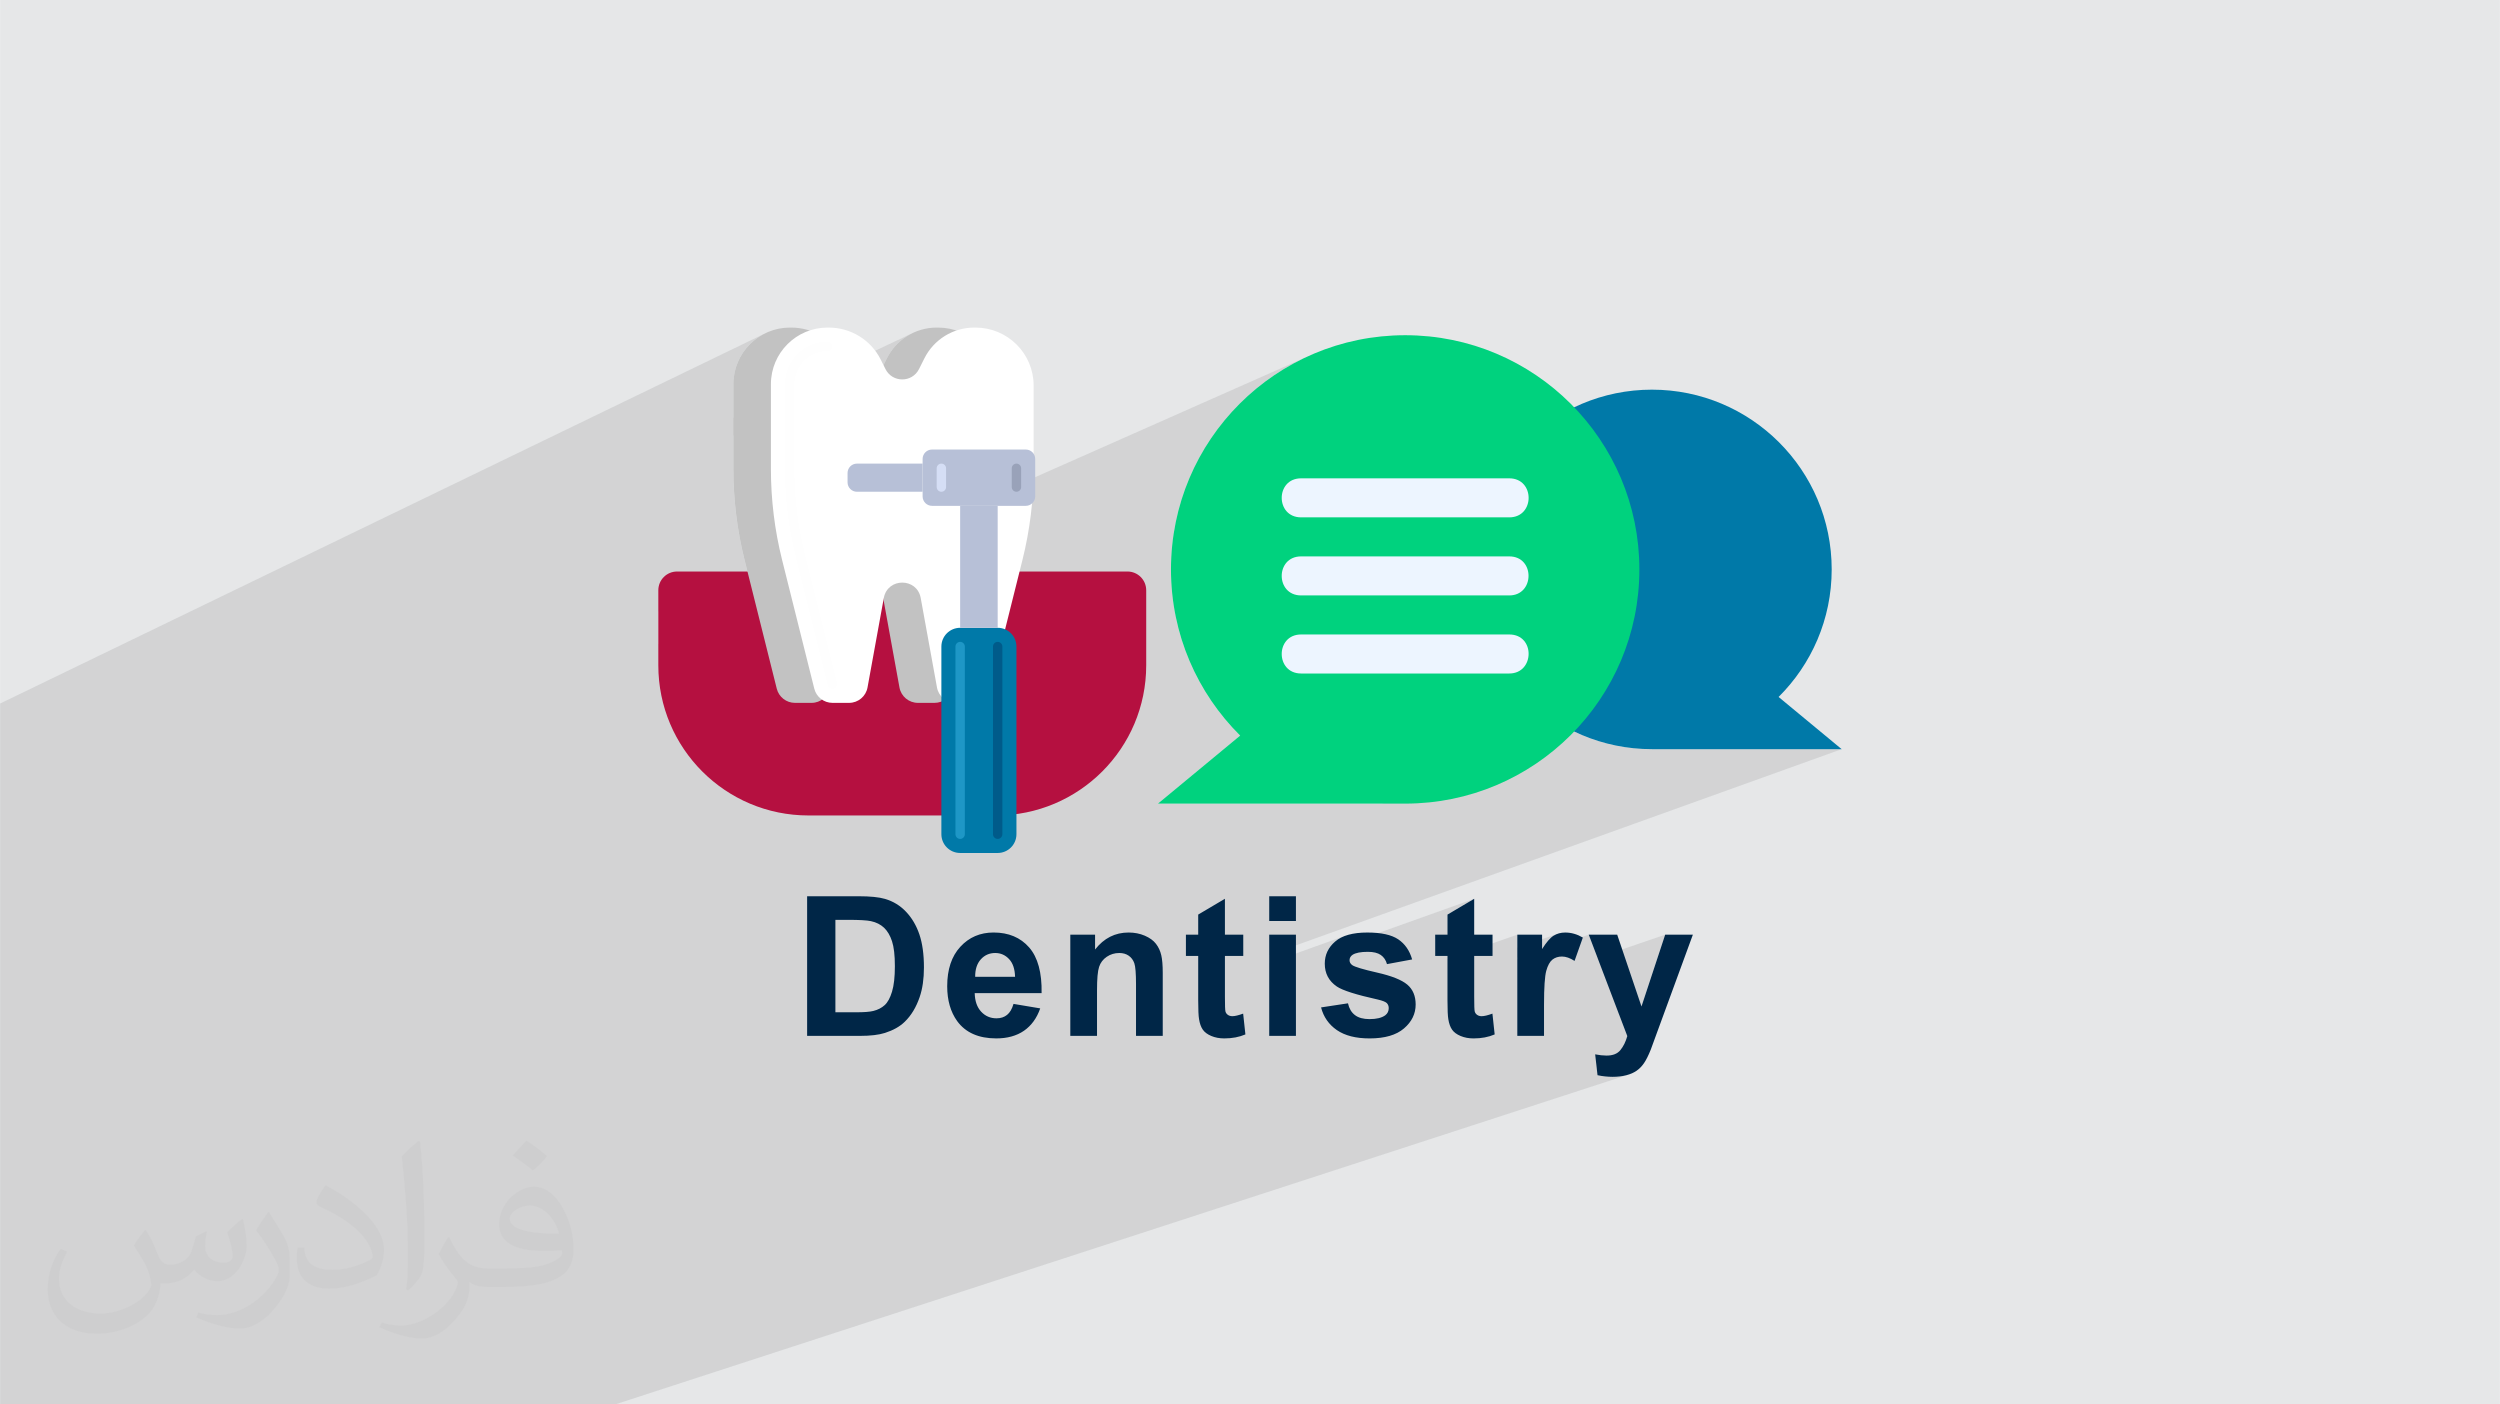 <?xml version="1.0" encoding="UTF-8"?>
<!DOCTYPE svg PUBLIC "-//W3C//DTD SVG 1.0//EN" "http://www.w3.org/TR/2001/REC-SVG-20010904/DTD/svg10.dtd">
<!-- Creator: CorelDRAW -->
<svg xmlns="http://www.w3.org/2000/svg" xml:space="preserve" width="3.708in" height="2.083in" version="1.0" style="shape-rendering:geometricPrecision; text-rendering:geometricPrecision; image-rendering:optimizeQuality; fill-rule:evenodd; clip-rule:evenodd"
viewBox="0 0 3702.73 2080.18"
 xmlns:xlink="http://www.w3.org/1999/xlink"
 xmlns:xodm="http://www.corel.com/coreldraw/odm/2003">
 <defs>
  <style type="text/css">
   <![CDATA[
    .fil0 {fill:#E6E7E8}
    .fil3 {fill:#002647;fill-rule:nonzero}
    .fil13 {fill:#005B8A;fill-rule:nonzero}
    .fil4 {fill:#0079A8;fill-rule:nonzero}
    .fil5 {fill:#00D27E;fill-rule:nonzero}
    .fil12 {fill:#1E97C6;fill-rule:nonzero}
    .fil14 {fill:#99A2B9;fill-rule:nonzero}
    .fil7 {fill:#B51040;fill-rule:nonzero}
    .fil11 {fill:#B7C0D7;fill-rule:nonzero}
    .fil8 {fill:#C2C2C2;fill-rule:nonzero}
    .fil15 {fill:#D5DEF5;fill-rule:nonzero}
    .fil6 {fill:#EDF5FF;fill-rule:nonzero}
    .fil10 {fill:#FEFEFE;fill-rule:nonzero}
    .fil9 {fill:white;fill-rule:nonzero}
    .fil2 {fill:#373435;fill-opacity:0.031}
    .fil1 {fill:#2B2A29;fill-opacity:0.102}
   ]]>
  </style>
 </defs>
 <g id="Layer_x0020_1">
  <polygon class="fil0" points="-0,0 3702.73,0 3702.73,2080.18 -0,2080.18 "/>
  <polygon class="fil1" points="-0,2019.13 -0,2019.21 -0,2028.66 -0,2034.17 -0,2035.62 -0,2036.19 -0,2048.12 -0,2049.12 -0,2054.72 -0,2060.18 -0,2060.86 -0,2065.66 -0,2072 -0,2076.44 -0,2080.06 -0,2080.18 55.3,2080.18 60.84,2080.18 85.84,2080.18 94.39,2080.18 106.8,2080.18 127.5,2080.18 143.37,2080.18 159.97,2080.18 174.78,2080.18 176.92,2080.18 198.56,2080.18 198.57,2080.18 202.64,2080.18 217.07,2080.18 232.98,2080.18 247.91,2080.18 258.95,2080.18 273.38,2080.18 275.85,2080.18 280.39,2080.18 302.68,2080.18 304.34,2080.18 310.61,2080.18 338.73,2080.18 344.16,2080.18 345.03,2080.18 383.97,2080.18 385.52,2080.18 419.95,2080.18 437.17,2080.18 462.1,2080.18 508.71,2080.18 508.79,2080.18 588.79,2080.18 622.15,2080.18 655.69,2080.18 667.55,2080.18 760.99,2080.18 790.21,2080.18 814.4,2080.18 873.98,2080.18 911.12,2080.18 2413.22,1591.28 2411.11,1591.96 2408.89,1592.59 2406.62,1593.15 2404.26,1593.63 2401.83,1594.05 2399.33,1594.39 2396.75,1594.65 2394.1,1594.84 2391.38,1594.96 2388.58,1594.99 2385.73,1594.96 2382.89,1594.84 2380.06,1594.65 2377.24,1594.39 2374.44,1594.05 2371.64,1593.63 2368.86,1593.15 2366.09,1592.59 2363.63,1570.66 2388.86,1562.37 2391.54,1561.48 2393.99,1560.34 2396.21,1558.94 2398.21,1557.28 2399.98,1555.37 2401.6,1553.26 2403.12,1551.01 2404.54,1548.63 2405.87,1546.1 2407.09,1543.44 2408.22,1540.64 2409.26,1537.7 2410.19,1534.63 2397.77,1501.95 2431.23,1490.77 2466.33,1384.42 2366.15,1418.77 2353.1,1384.42 2247.3,1421.08 2247.3,1418.42 2283.99,1405.7 2286.32,1402.09 2288.6,1398.8 2290.82,1395.84 2292.98,1393.21 2295.08,1390.89 2297.12,1388.91 2299.1,1387.25 2301.03,1385.91 2302.95,1384.81 2304.95,1383.86 2307,1383.06 2247.3,1403.84 2247.3,1384.42 2143.87,1420.61 2143.87,1415.91 2125.67,1415.91 2125.67,1390.85 2143.87,1384.42 2143.87,1354.67 2183.44,1331.27 1966.28,1408.8 1968.13,1405.37 1970.78,1401.56 1973.91,1397.95 1977.52,1394.53 1979.51,1392.92 1981.63,1391.42 1983.88,1390.01 1986.26,1388.72 1988.78,1387.52 1991.43,1386.43 1879.82,1426.43 1879.82,1414.48 2727.76,1109.66 2446.72,1109.66 2439.01,1109.55 2431.36,1109.22 2423.77,1108.68 2416.23,1107.93 2408.76,1106.97 2401.36,1105.81 2394.02,1104.44 2386.75,1102.87 2379.56,1101.11 2372.45,1099.16 2365.41,1097.01 2358.46,1094.68 2351.6,1092.16 2344.83,1089.46 2338.15,1086.58 2331.56,1083.53 2046.92,1190.31 1715.04,1190.31 1836.78,1089.55 1830.92,1083.59 1825.21,1077.49 1819.63,1071.25 1814.21,1064.88 1808.95,1058.37 1803.83,1051.75 1798.88,1044.99 1794.08,1038.11 1789.44,1031.11 1784.98,1024 1780.68,1016.76 1776.55,1009.42 1772.6,1001.98 1768.83,994.42 1765.23,986.76 1761.82,979 1758.59,971.14 1755.55,963.18 1752.7,955.14 1750.05,947 1747.59,938.78 1745.33,930.48 1743.28,922.09 1741.43,913.62 1739.78,905.08 1738.34,896.47 1737.13,887.79 1736.12,879.04 1735.33,870.22 1734.77,861.34 1734.48,853.93 2331.56,603.28 2338.14,600.23 2344.82,597.36 1734.47,853.59 1734.43,852.4 1734.31,843.41 1734.76,825.53 1736.1,807.89 1738.32,790.51 1741.37,773.41 1745.25,756.61 1749.93,740.14 1755.39,724.01 1761.62,708.25 1768.57,692.88 1776.24,677.92 1784.61,663.39 1793.64,649.32 1803.32,635.72 1813.62,622.62 1824.54,610.04 1836.03,598 1848.08,586.52 1860.68,575.63 1873.79,565.34 1887.39,555.67 1901.47,546.66 1915.99,538.31 1930.95,530.67 1946.31,523.73 974.96,954.08 974.96,905.69 1106.99,846.51 1102.74,829.52 1101.73,825.38 1100.74,821.23 1099.78,817.09 1098.86,812.93 1097.97,808.76 1097.11,804.59 1096.29,800.42 1095.5,796.24 1094.73,792.05 1094,787.86 1093.31,783.67 1092.64,779.47 1092.01,775.26 1091.41,771.05 1090.84,766.84 1090.3,762.62 1089.8,758.39 1089.33,754.17 1088.89,749.94 1088.48,745.7 1088.11,741.47 1087.77,737.23 1087.46,732.98 1087.18,728.74 1086.94,724.49 1086.72,720.24 1086.55,715.99 1086.4,711.73 1086.28,707.48 1086.21,703.22 1086.15,698.97 1086.14,694.7 1086.14,645.32 1308.48,540.75 1313.43,530.84 1316.22,525.72 1319.34,520.85 1322.77,516.24 1326.48,511.91 1330.47,507.86 1334.71,504.1 1339.19,500.66 1343.88,497.52 1348.78,494.72 1353.87,492.25 1086.14,618.92 1086.14,569.06 1086.57,560.49 1087.84,552.16 1089.91,544.12 1092.73,536.41 1096.26,529.08 1100.47,522.17 1105.3,515.71 1110.71,509.75 1116.67,504.34 1123.13,499.51 1130.05,495.31 -0,1042.09 -0,1088.6 -0,1132.77 -0,1149.6 -0,1156.16 -0,1199.9 -0,1298.47 -0,1314.53 -0,1325.95 -0,1342.66 -0,1386.03 -0,1414.18 -0,1573.25 -0,1694.48 -0,1763.16 -0,1787 -0,1798.6 -0,1798.99 -0,1804.76 -0,1810.75 -0,1820.19 -0,1838.71 -0,1840.43 -0,1843.47 -0,1854.75 -0,1932.67 -0,1961.83 -0,1968.52 -0,1975.4 -0,1975.79 -0,1979.67 -0,1979.73 -0,1996.46 -0,2002.36 -0,2002.83 -0,2004.67 -0,2005.71 -0,2009.6 -0,2013.2 "/>
  <path class="fil2" d="M215.96 1821.93c7.07,10.71 11.65,21.01 16.13,32.45 3.33,6.66 5.09,18.93 20.7,18.93 4.57,0 11.13,-1.35 16.95,-4.57 6.55,-3.44 11.54,-8.64 14.15,-16.53l6.24 -21.01 15.19 -7.49 1.04 1.04c-2.08,7.91 -2.59,15.5 -2.59,21.43 0,17.57 15.19,24.23 27.25,24.23 7.07,0 13.42,-3.44 13.42,-9.89 0,-8.32 -3.53,-22.47 -8.12,-35.16 7.07,-7.07 14.15,-14.15 22.26,-19.87l1.25 0.63c3.53,14.98 5.51,29.75 5.51,39.63 0,9.67 -4.27,20.39 -7.8,27.36 -7.28,13.73 -20.18,24.65 -35.78,24.65 -11.85,0 -25.06,-5.93 -34.12,-16.95l-0.52 0c-8.53,10.61 -21.74,20.18 -42.86,20.18l-6.55 0c-1.04,13.94 -4.05,23.81 -8.64,32.66 -12.58,24.54 -49.92,41.92 -85.08,41.92 -48.89,0 -73.43,-28.19 -73.43,-65.73 0,-23.19 7.59,-44.72 19.24,-60.01l9.56 3.95c-7.28,13.94 -12.17,27.04 -12.17,39.94 0,35.16 28.61,51.9 61.58,51.9 30.58,0 68.44,-19.45 75.31,-42.02 -2.59,-24.65 -11.85,-36.19 -26,-58.66 4.27,-7.49 9.78,-14.98 16.64,-22.98l1.25 0 0 0 0 0 -0.01 -0.04zm563.83 -132.3c10.3,6.45 20.39,14.04 30.27,22.78 -5.51,7.8 -12.38,14.88 -20.91,21.12 -9.89,-8.01 -19.76,-14.88 -29.86,-22.16 6.86,-7.7 13.63,-15.08 20.49,-21.74l0 0 0 0 0 0 0 0 0 0 0.01 0zm5.3 96.11c-16.64,0 -30.27,10.92 -30.27,19.03 0,17.38 33.28,22.78 73.12,22.56 -4.99,-20.39 -22.47,-41.61 -42.86,-41.61l0 0.01zm-37.35 92.99c21.64,0 40.57,-0.63 55.02,-4.27 16.13,-4.05 29.75,-12.17 29.75,-17.78 0,-1.46 0,-3.22 -0.52,-4.68 -9.05,0.83 -19.45,0.83 -28.5,0.83 -29.33,0 -51.79,-6.66 -60.64,-23.09 -2.19,-4.57 -3.74,-9.67 -3.74,-15.5 0,-15.92 6.86,-31.41 18.93,-42.13 10.08,-8.84 21.22,-14.35 32.55,-14.35 20.49,0 36.81,16.44 48.26,42.34 6.24,14.15 10.5,30.47 10.5,51.07 0,13.73 -3.74,25.27 -12.27,33.8 -15.92,15.4 -45.24,21.22 -90.17,21.22l-20.39 0 0 0 -5.3 0c-11.13,0 -19.14,-1.98 -25.48,-6.86l-1.04 0c0.31,2.59 0.52,5.09 0.52,7.49 0,10.08 -3.33,22.98 -10.08,33.28 -19.97,29.64 -41.61,42.53 -60.33,42.53 -18.93,0 -42.13,-7.28 -63.03,-16.75l3.74 -7.28c6.76,2.81 16.13,4.68 29.02,4.68 33.8,0 78.21,-32.45 83.72,-64.17 -1.25,-2.59 -3.53,-6.03 -6.76,-9.67 -9.89,-11.75 -16.13,-21.53 -21.95,-31.82 4.99,-9.89 9.56,-17.78 13.83,-24.96l1.77 -0.21c14.46,29.44 27.56,46.28 56.78,46.28l4.57 0 0 0 21.22 0 0 0 0 0 0 0 0 0 0 0 0.04 0zm-146.45 31.1c2.5,-13.52 2.7,-28.7 2.7,-42.86l0 -21.01c0,-39.21 -4.99,-96.2 -9.05,-133.34 7.07,-7.59 16.95,-16.53 24.75,-22.56l2.29 0.63c5.3,46.7 6.55,100.79 6.55,150.81 0,13.11 -0.52,25.9 -1.77,35.26 -0.73,11.85 -7.59,20.8 -22.26,34.53l-3.22 -1.46zm-150.71 -61.89c0.73,18.41 9.78,32.87 41.4,32.87 19.66,0 36.3,-5.09 54.71,-13.83 3.33,-1.46 5.09,-3.44 5.09,-5.09 0,-11.54 -8.84,-26.83 -23.71,-40.77 -14.46,-13.11 -33.6,-24.65 -51.48,-32.35 -6.14,-2.59 -8.12,-5.3 -8.12,-7.91 0,-5.3 7.07,-16.44 12.9,-24.44l1.98 -0.21c20.49,10.71 43.38,26.63 60.33,44.3 15.4,16.33 24.96,32.87 24.96,50.86 0,13.31 -4.05,25.79 -10.61,37.44 -22.47,11.33 -46.39,19.97 -70.1,19.97 -28.81,0 -48.47,-13.52 -48.47,-45.24 0,-3.44 0,-8.73 1.25,-15.61l9.89 0 0 0 0 0 0 0 0 0 0 0 -0.01 0zm-52.11 -52.32l17.89 28.92c6.55,10.71 12.69,22.37 12.69,40.77l0 23.5c0,19.03 -12.17,39.42 -31.82,59.6 -15.4,13.63 -29.02,19.45 -41.61,19.45 -18.72,0 -40.15,-5.82 -64.9,-16.44l2.81 -7.28c7.8,2.08 16.84,3.84 27.98,3.84 35.58,-0.21 71.97,-26.21 88.61,-57.93 1.98,-3.64 2.7,-7.07 2.7,-9.47 0,-3.64 -1.98,-7.7 -3.53,-11.33 -9.05,-17.05 -19.14,-32.66 -30.27,-47.12 5.82,-9.16 11.65,-17.99 17.99,-26.73l1.46 0.21 0 0 0 0 0 0 0 0 0 0 -0.01 0z"/>
  <g id="_1976550383536">
   <path class="fil3" d="M1195.38 1327.51l76.16 0c17.18,0 30.28,1.3 39.28,3.95 12.08,3.56 22.48,9.91 31.1,19.07 8.67,9.1 15.21,20.26 19.74,33.5 4.47,13.19 6.74,29.51 6.74,48.87 0,17.04 -2.12,31.68 -6.35,44 -5.15,15.07 -12.52,27.25 -22.1,36.54 -7.22,7.08 -16.99,12.57 -29.27,16.51 -9.19,2.94 -21.47,4.38 -36.88,4.38l-78.42 0 0 -206.82zm41.88 34.95l0 136.92 31.06 0c11.6,0 19.98,-0.67 25.13,-1.97 6.79,-1.69 12.37,-4.58 16.8,-8.62 4.48,-4.05 8.09,-10.69 10.88,-19.93 2.84,-9.25 4.23,-21.91 4.23,-37.89 0,-15.98 -1.4,-28.21 -4.23,-36.78 -2.79,-8.57 -6.74,-15.21 -11.8,-20.03 -5.06,-4.76 -11.46,-8.04 -19.26,-9.72 -5.77,-1.3 -17.18,-1.98 -34.13,-1.98l-18.68 0zm263.8 124.5l39.58 6.64c-5.06,14.49 -13.1,25.51 -24.03,33.12 -10.98,7.56 -24.7,11.36 -41.11,11.36 -26.04,0 -45.35,-8.52 -57.82,-25.56 -9.87,-13.68 -14.83,-30.91 -14.83,-51.76 0,-24.84 6.5,-44.34 19.45,-58.4 12.95,-14.1 29.37,-21.14 49.21,-21.14 22.24,0 39.81,7.37 52.72,22.1 12.85,14.73 19.02,37.31 18.44,67.74l-99.08 0c0.29,11.75 3.47,20.89 9.58,27.44 6.07,6.55 13.67,9.82 22.72,9.82 6.21,0 11.41,-1.69 15.6,-5.06 4.24,-3.37 7.41,-8.81 9.58,-16.32zm2.31 -40.15c-0.29,-11.51 -3.22,-20.27 -8.86,-26.24 -5.63,-6.02 -12.47,-9 -20.56,-9 -8.62,0 -15.74,3.17 -21.38,9.48 -5.63,6.31 -8.38,14.93 -8.28,25.76l59.07 0zm218.74 87.52l-39.58 0 0 -76.4c0,-16.18 -0.86,-26.63 -2.55,-31.34 -1.73,-4.77 -4.48,-8.42 -8.33,-11.07 -3.85,-2.65 -8.47,-3.95 -13.86,-3.95 -6.93,0 -13.14,1.88 -18.63,5.63 -5.53,3.75 -9.29,8.76 -11.31,14.92 -2.07,6.21 -3.08,17.67 -3.08,34.42l0 67.79 -39.57 0 0 -149.91 36.68 0 0 22c13.15,-16.8 29.66,-25.18 49.64,-25.18 8.76,0 16.8,1.59 24.07,4.72 7.32,3.18 12.8,7.17 16.51,12.03 3.75,4.91 6.35,10.45 7.8,16.66 1.49,6.21 2.22,15.07 2.22,26.62l0 93.06zm119.27 -149.91l0 31.49 -27.16 0 0 60.71c0,12.32 0.24,19.5 0.77,21.51 0.53,2.02 1.69,3.71 3.56,5.06 1.83,1.3 4.05,1.97 6.69,1.97 3.71,0 9,-1.25 15.98,-3.81l3.32 30.81c-9.19,3.95 -19.6,5.92 -31.24,5.92 -7.12,0 -13.53,-1.21 -19.26,-3.61 -5.73,-2.41 -9.92,-5.53 -12.56,-9.34 -2.7,-3.85 -4.53,-9 -5.59,-15.55 -0.82,-4.62 -1.25,-13.96 -1.25,-28.07l0 -65.62 -18.2 0 0 -31.49 18.2 0 0 -29.75 39.57 -23.4 0 53.15 27.16 0zm38.44 -20.22l0 -36.68 39.57 0 0 36.68 -39.57 0zm0 170.14l0 -149.91 39.57 0 0 149.91 -39.57 0zm76.8 -42.17l39.86 -6.07c1.68,7.65 5.1,13.48 10.3,17.43 5.15,4 12.42,5.97 21.71,5.97 10.26,0 17.96,-1.88 23.16,-5.63 3.47,-2.65 5.2,-6.21 5.2,-10.64 0,-2.98 -0.96,-5.49 -2.84,-7.46 -1.97,-1.88 -6.4,-3.66 -13.24,-5.24 -32.01,-7.08 -52.28,-13.53 -60.85,-19.36 -11.89,-8.14 -17.81,-19.4 -17.81,-33.8 0,-13.05 5.15,-23.98 15.41,-32.83 10.25,-8.86 26.14,-13.29 47.66,-13.29 20.51,0 35.77,3.37 45.73,10.06 9.97,6.74 16.85,16.66 20.61,29.8l-37.26 6.93c-1.59,-5.88 -4.67,-10.4 -9.15,-13.53 -4.48,-3.13 -10.88,-4.67 -19.21,-4.67 -10.49,0 -18,1.44 -22.58,4.38 -3.03,2.07 -4.52,4.76 -4.52,8.04 0,2.84 1.3,5.24 3.95,7.22 3.61,2.65 15.98,6.36 37.17,11.17 21.18,4.82 35.96,10.69 44.34,17.67 8.33,7.03 12.47,16.9 12.47,29.51 0,13.72 -5.73,25.56 -17.24,35.43 -11.46,9.87 -28.45,14.83 -50.98,14.83 -20.41,0 -36.59,-4.14 -48.53,-12.37 -11.89,-8.23 -19.69,-19.4 -23.35,-33.56zm253.98 -107.74l0 31.49 -27.16 0 0 60.71c0,12.32 0.24,19.5 0.77,21.51 0.53,2.02 1.69,3.71 3.56,5.06 1.83,1.3 4.05,1.97 6.69,1.97 3.71,0 9,-1.25 15.98,-3.81l3.32 30.81c-9.19,3.95 -19.6,5.92 -31.24,5.92 -7.13,0 -13.53,-1.21 -19.26,-3.61 -5.73,-2.41 -9.92,-5.53 -12.56,-9.34 -2.7,-3.85 -4.53,-9 -5.59,-15.55 -0.82,-4.62 -1.25,-13.96 -1.25,-28.07l0 -65.62 -18.2 0 0 -31.49 18.2 0 0 -29.75 39.57 -23.4 0 53.15 27.16 0zm76.27 149.91l-39.57 0 0 -149.91 36.68 0 0 21.28c6.31,-10.06 11.99,-16.66 17.04,-19.79 5.06,-3.13 10.79,-4.67 17.19,-4.67 9.05,0 17.76,2.5 26.14,7.47l-12.27 34.57c-6.69,-4.33 -12.91,-6.5 -18.63,-6.5 -5.59,0 -10.3,1.54 -14.16,4.57 -3.85,3.08 -6.88,8.57 -9.1,16.56 -2.22,7.99 -3.33,24.74 -3.33,50.21l0 46.22zm66.22 -149.91l42.17 0 35.96 106.35 35.1 -106.35 41.02 0 -52.86 144.28 -9.53 26.05c-3.51,8.71 -6.84,15.36 -10.01,19.98 -3.13,4.58 -6.79,8.33 -10.88,11.17 -4.1,2.89 -9.15,5.11 -15.17,6.69 -5.97,1.59 -12.76,2.41 -20.32,2.41 -7.61,0 -15.12,-0.82 -22.49,-2.41l-3.46 -30.91c6.21,1.21 11.84,1.83 16.85,1.83 9.24,0 16.08,-2.69 20.51,-8.13 4.43,-5.44 7.85,-12.37 10.21,-20.75l-57.1 -150.21z"/>
   <g>
    <g>
     <path class="fil4" d="M2446.72 1109.66l281.04 0 -93.44 -77.33c48.56,-48.23 78.65,-115.07 78.65,-188.92 0,-147.28 -119.45,-266.25 -266.25,-266.25 -147.05,0 -266.25,119.21 -266.25,266.25 0,147.24 119.4,266.25 266.25,266.25z"/>
     <g>
      <path class="fil5" d="M2081.21 1190.31l-366.17 0 121.74 -100.76c-63.27,-62.85 -102.47,-149.92 -102.47,-246.14 0,-191.89 155.62,-346.9 346.9,-346.9 191.58,0 346.9,155.31 346.9,346.9 0,191.84 -155.56,346.9 -346.9,346.9z"/>
      <path class="fil6" d="M2235.39 708.5c38.22,0 38.26,57.81 0,57.81l-308.36 0c-38.22,0 -38.25,-57.81 0,-57.81l308.36 0z"/>
      <path class="fil6" d="M2235.39 824.13c38.33,0 37.79,57.82 0,57.82l-308.36 0c-38.22,0 -38.26,-57.82 0,-57.82l308.36 0z"/>
      <path class="fil6" d="M2235.39 939.77c38.75,0 37.7,57.81 0,57.81l-308.36 0c-38.22,0 -38.26,-57.81 0,-57.81l308.36 0z"/>
     </g>
    </g>
    <g>
     <path class="fil7" d="M1669.82 846.51l-667.06 0c-15.35,0 -27.79,12.44 -27.79,27.8l0 111.18c0,122.81 99.55,222.36 222.35,222.36l277.95 0c122.81,0 222.36,-99.55 222.36,-222.36l0 -111.18c0,-15.36 -12.44,-27.8 -27.8,-27.8l0 0zm0 0z"/>
     <path class="fil8" d="M1384.07 1041.08l-24.58 0c-13.44,0 -24.95,-9.6 -27.35,-22.82l-24.1 -132.5c-5.53,-30.44 -49.15,-30.44 -54.68,0l-24.1 132.5c-2.39,13.22 -13.91,22.82 -27.33,22.82l-24.58 0c-12.76,0 -23.87,-8.69 -26.96,-21.06l-47.63 -190.5c-11.03,-44.09 -16.6,-89.37 -16.6,-134.81l0 -125.64c-0.01,-46.32 37.58,-83.87 83.88,-83.87l1.65 0c32.91,0 62.63,18.39 77.16,47.48 2.32,4.63 4.67,9.34 6.99,13.98 10.24,20.48 39.46,20.47 49.71,-0.02l7.89 -15.78c14.01,-27.98 42.58,-45.66 73.88,-45.66l1.77 0c47.71,0 86.2,38.43 86.2,85.86l0 123.71c0,45.44 -5.57,90.66 -16.59,134.76l-47.63 190.5c-3.11,12.37 -14.23,21.06 -26.99,21.06l0 0zm0 0z"/>
     <path class="fil9" d="M1439.66 1041.08l-24.58 0c-13.44,0 -24.95,-9.6 -27.35,-22.82l-24.1 -132.5c-5.53,-30.44 -49.15,-30.44 -54.68,0l-24.1 132.5c-2.39,13.22 -13.91,22.82 -27.33,22.82l-24.58 0c-12.76,0 -23.87,-8.69 -26.96,-21.06l-47.63 -190.5c-11.03,-44.09 -16.6,-89.37 -16.6,-134.81l0 -125.64c-0.01,-46.32 37.58,-83.87 83.88,-83.87l1.65 0c32.91,0 62.63,18.39 77.16,47.48 2.32,4.63 4.67,9.34 6.99,13.98 10.24,20.48 39.46,20.47 49.71,-0.02l7.89 -15.78c14.01,-27.98 42.58,-45.66 73.88,-45.66l1.77 0c47.71,0 86.2,38.43 86.2,85.86l0 123.71c0,45.44 -5.57,90.66 -16.59,134.76l-47.63 190.5c-3.11,12.37 -14.23,21.06 -26.99,21.06l0 0zm0 0z"/>
     <path class="fil10" d="M1232.91 1020.23c-3.11,0 -5.95,-2.1 -6.72,-5.27l-47.63 -190.5c-10.6,-42.39 -15.98,-86.04 -15.98,-129.76l0 -125.64c0,-34.74 28.28,-63.03 63.05,-63.03 3.83,0 6.95,3.11 6.95,6.95 0,3.83 -3.12,6.95 -6.95,6.95 -27.1,0 -49.15,22.03 -49.15,49.13l0 125.64c0,42.58 5.24,85.11 15.56,126.39l47.62 190.5c0.93,3.73 -1.33,7.49 -5.06,8.42 -0.57,0.15 -1.14,0.21 -1.7,0.21l0 0zm0 0z"/>
     <path class="fil11" d="M1533.21 679.75l0 55.59c0,7.64 -6.25,13.9 -13.9,13.9l-138.97 0c-7.64,0 -13.9,-6.26 -13.9,-13.9l0 -55.59c0,-7.64 6.25,-13.9 13.9,-13.9l138.97 0c7.64,0 13.9,6.26 13.9,13.9zm0 0z"/>
     <path class="fil4" d="M1477.63 1263.43l-55.59 0c-15.36,0 -27.8,-12.44 -27.8,-27.79l0 -277.95c0,-15.35 12.44,-27.79 27.8,-27.79l55.59 0c15.35,0 27.79,12.44 27.79,27.79l0 277.95c0,15.35 -12.44,27.79 -27.79,27.79l0 0zm0 0z"/>
     <path class="fil11" d="M1366.45 728.39l-97.28 0c-7.67,0 -13.9,-6.22 -13.9,-13.9l0 -13.9c0,-7.67 6.23,-13.9 13.9,-13.9l97.28 0 0 41.69zm0 0z"/>
     <path class="fil11" d="M1422.04 749.24l55.59 0 0 180.66 -55.59 0 0 -180.66zm0 0z"/>
     <path class="fil12" d="M1422.04 1242.59c-3.84,0 -6.95,-3.12 -6.95,-6.95l0 -277.95c0,-3.83 3.11,-6.95 6.95,-6.95 3.83,0 6.95,3.11 6.95,6.95l0 277.95c0,3.83 -3.11,6.95 -6.95,6.95zm0 0z"/>
     <path class="fil13" d="M1477.63 1242.59c-3.84,0 -6.95,-3.12 -6.95,-6.95l0 -277.95c0,-3.83 3.11,-6.95 6.95,-6.95 3.83,0 6.95,3.11 6.95,6.95l0 277.95c0,3.83 -3.11,6.95 -6.95,6.95zm0 0z"/>
     <path class="fil14" d="M1505.42 728.39c-3.83,0 -6.95,-3.11 -6.95,-6.95l0 -27.79c0,-3.84 3.12,-6.95 6.95,-6.95 3.83,0 6.95,3.11 6.95,6.95l0 27.79c0,3.84 -3.12,6.95 -6.95,6.95zm0 0z"/>
     <path class="fil15" d="M1394.24 728.39c-3.83,0 -6.95,-3.11 -6.95,-6.95l0 -27.79c0,-3.84 3.11,-6.95 6.95,-6.95 3.83,0 6.95,3.11 6.95,6.95l0 27.79c0,3.84 -3.12,6.95 -6.95,6.95zm0 0z"/>
    </g>
   </g>
  </g>
 </g>
</svg>
